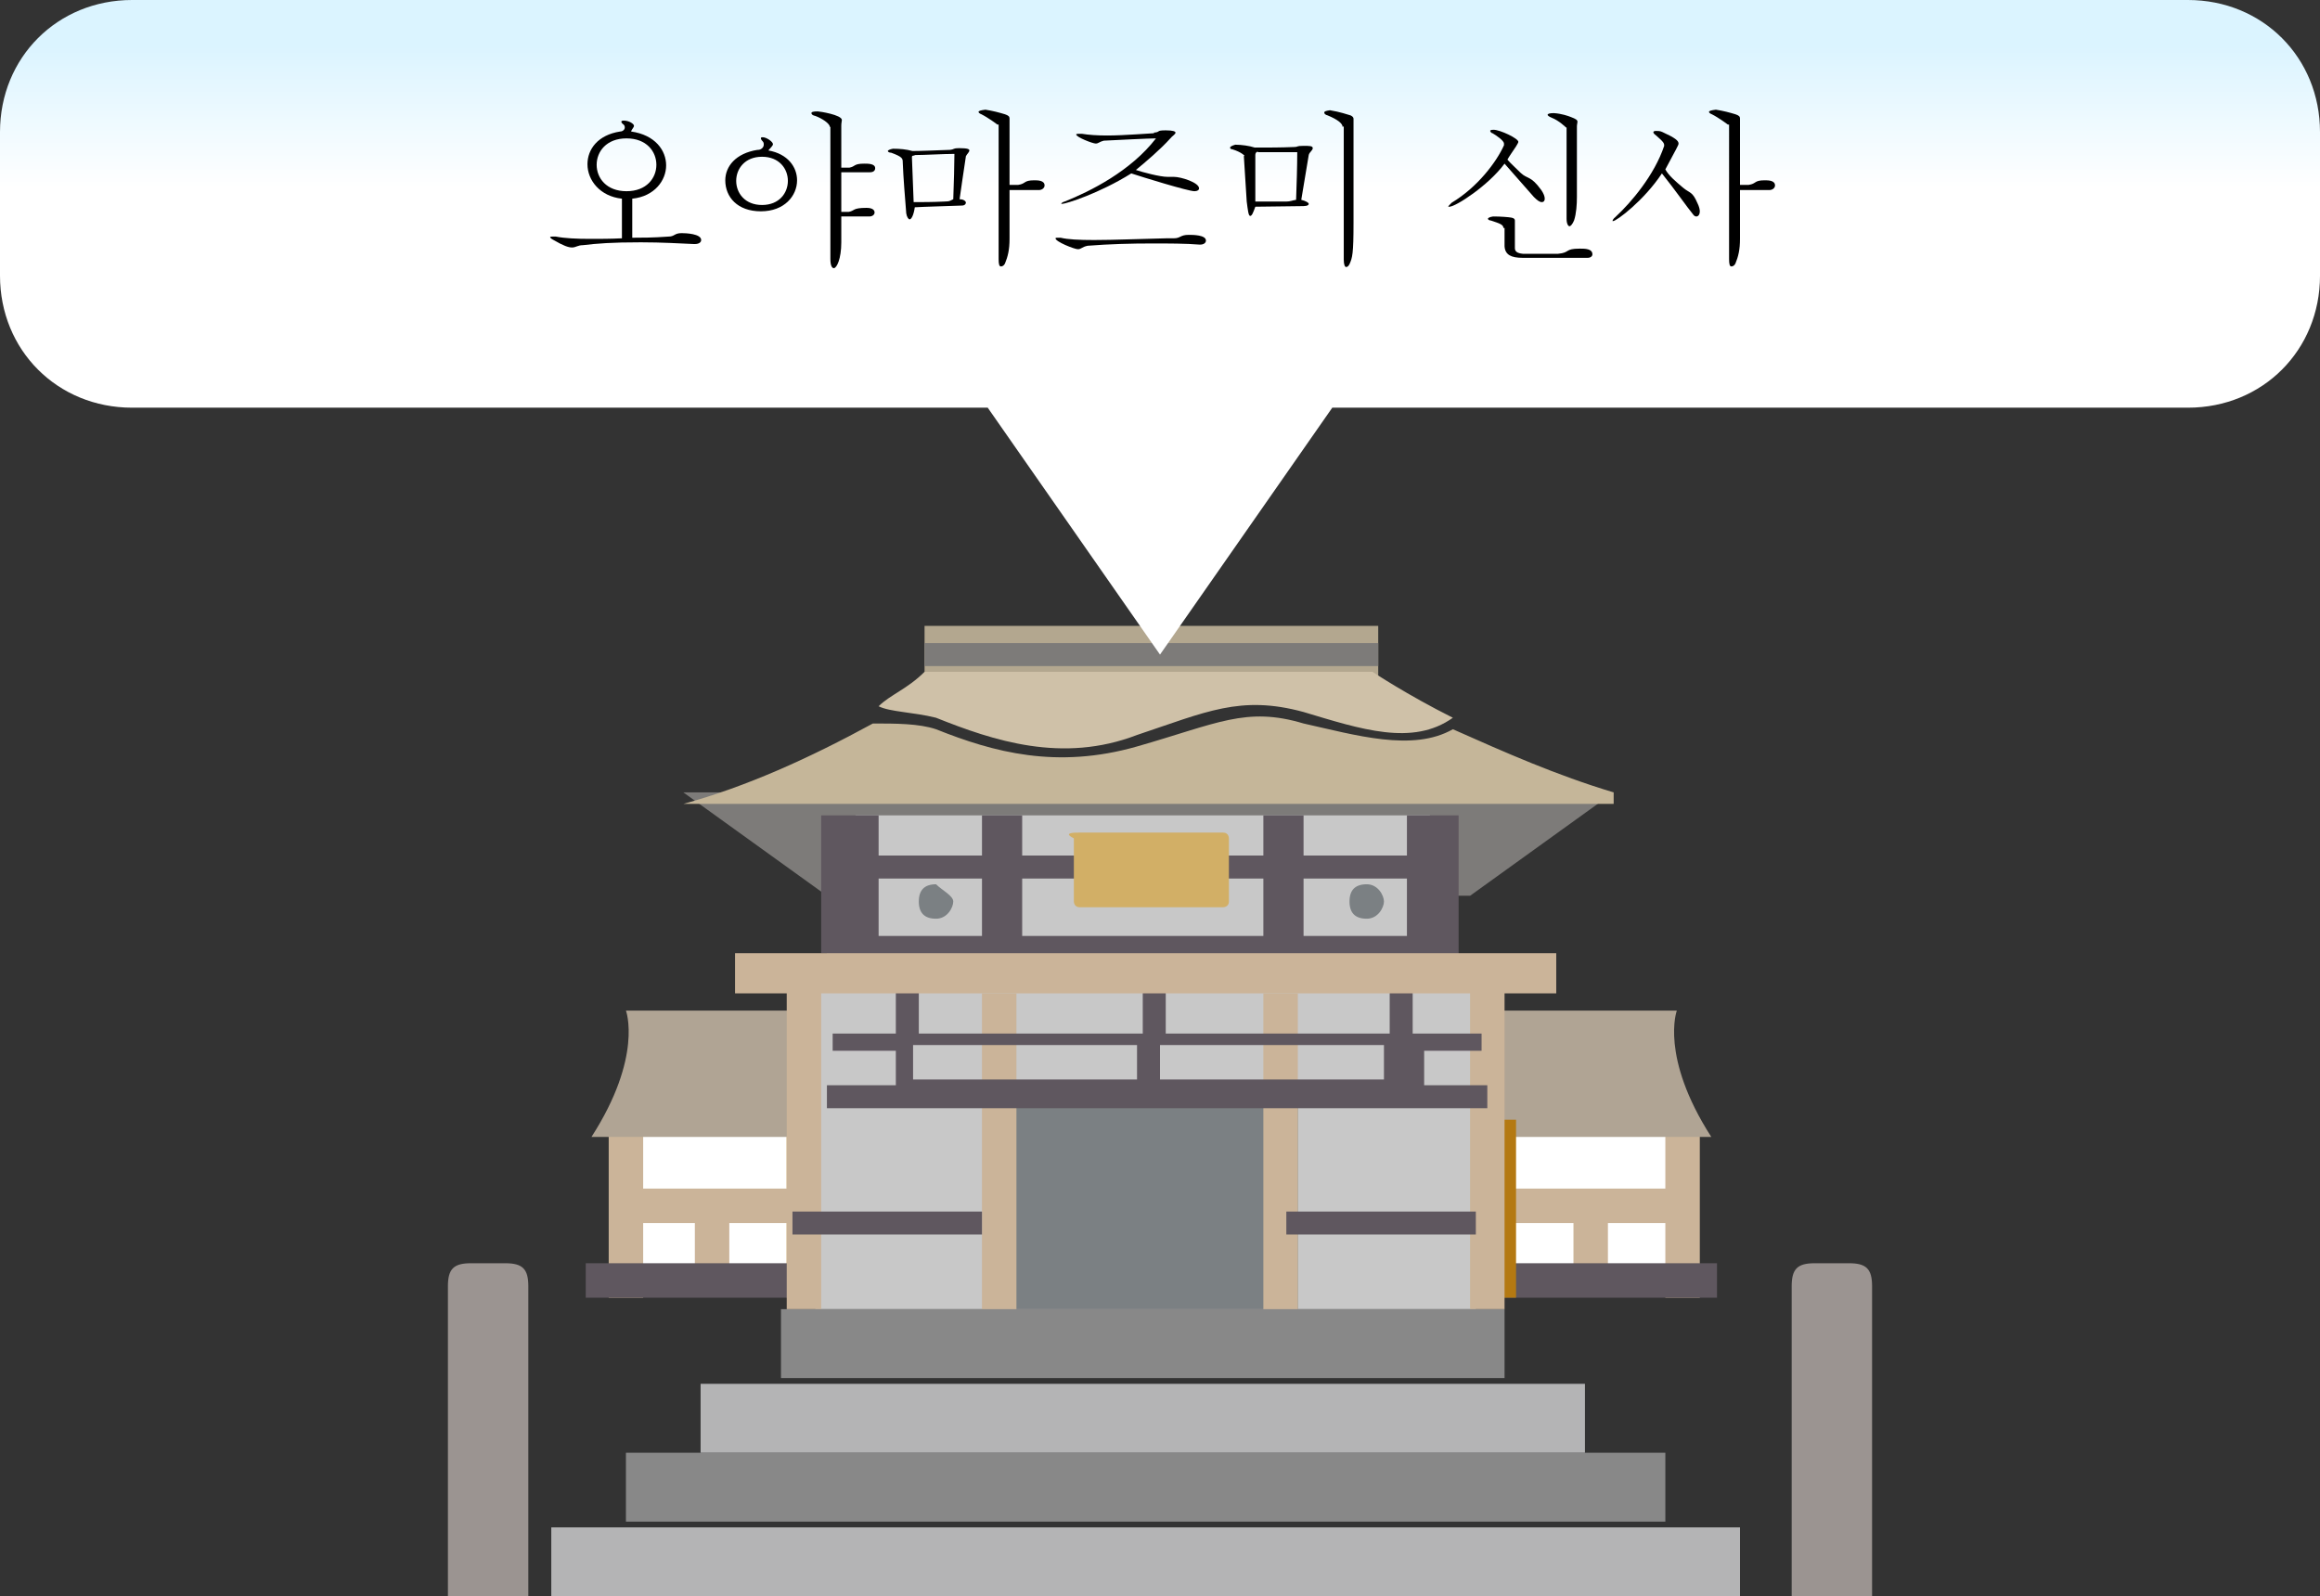 <?xml version="1.0" encoding="UTF-8"?><svg id="_イヤー_29" xmlns="http://www.w3.org/2000/svg" xmlns:xlink="http://www.w3.org/1999/xlink" viewBox="0 0 40.4 27.8"><rect x="0" y="0" width="40.4" height="27.8" fill="#333333" stroke="none"/><defs><style>.cls-1{fill:#fff;}.cls-2{fill:#7d7b79;}.cls-3{fill:#b4b4b5;}.cls-4{fill:#b47912;}.cls-5{fill:#cfc1a8;}.cls-6{fill:#b3a78f;}.cls-7{fill:#cbb499;}.cls-8{fill:#d2af66;}.cls-9{fill:#b0a494;}.cls-10{fill:#c5b699;}.cls-11{fill:#c8c8c8;}.cls-12{fill:#888;}.cls-13{fill:#9b9491;}.cls-14{fill:#5f575f;}.cls-15{fill:#7b8083;}.cls-16{fill:url(#_名称未設定グラデーション);}.cls-17{isolation:isolate;}</style><linearGradient id="_名称未設定グラデーション" x1="20.2" y1="814.81" x2="20.2" y2="818.23" gradientTransform="translate(0 -814)" gradientUnits="userSpaceOnUse"><stop offset="0" stop-color="#dbf4ff"/><stop offset=".72" stop-color="#fff"/></linearGradient></defs><g><path id="_ス_42-11" class="cls-2" d="M28.1,13.8H11.9l2.5,1.8h11.2l2.5-1.8h0Z"/><rect id="_方形_31-2" class="cls-11" x="14.9" y="14.2" width="10" height="2.4"/><rect id="_方形_32-2" class="cls-1" x="13.9" y="17.3" width="11.9" height="1.7"/><rect id="_方形_33-2" class="cls-1" x="10.9" y="19.2" width="2.9" height="3.1"/><path id="_ス_44-2" class="cls-6" d="M19.9,10.9h-3.8v1.2h7.9v-1.2h-4.1Z"/><path id="_ス_46-4" class="cls-14" d="M24.5,14.2v.7h-1.8v-.7h-.7v.7h-4.2v-.7h-.7v.7h-1.8v-.7h-1v2.4h.1v.1h11v-2.5c.1,0-.9,0-.9,0Zm-2.5,2.1h-4.2v-1h4.2v1Zm-4.9,0h-1.8v-1h1.8v1Zm5.6-1h1.8v1h-1.8v-1Z"/><rect id="_方形_34-2" class="cls-4" x="13.7" y="19.5" width=".6" height="3.1"/><rect id="_方形_35-2" class="cls-7" x="12.1" y="21" width=".6" height="1.5"/><rect id="_方形_36-2" class="cls-7" x="10.6" y="19.5" width=".6" height="3.1"/><rect id="_方形_37-2" class="cls-7" x="10.8" y="20.7" width="3.3" height=".6"/><rect id="_方形_38-2" class="cls-14" x="10.2" y="22" width="3.9" height=".6"/><path id="_ス_47-4" class="cls-9" d="M14.2,19.8v-2.2h-3.3s.3,.8-.6,2.2h3.9Z"/><rect id="_方形_39-2" class="cls-1" x="26.3" y="19.2" width="2.8" height="3.1"/><rect id="_方形_40-2" class="cls-7" x="27.4" y="21" width=".6" height="1.5"/><rect id="_方形_41-2" class="cls-7" x="29" y="19.5" width=".6" height="3.1"/><rect id="_方形_42-2" class="cls-7" x="26" y="20.7" width="3.3" height=".6"/><rect id="_方形_43-2" class="cls-14" x="26" y="22" width="3.9" height=".6"/><path id="_ス_48-4" class="cls-9" d="M25.9,19.8v-2.2h3.3s-.3,.8,.6,2.2h-3.9Z"/><rect id="_方形_44-2" class="cls-4" x="25.8" y="19.5" width=".6" height="3.1"/><rect id="_方形_45-2" class="cls-11" x="14.2" y="17.1" width="11.5" height="5.7"/><rect id="_方形_46-2" class="cls-15" x="17.3" y="19.2" width="5.3" height="3.6"/><rect id="_方形_48-2" class="cls-7" x="17.1" y="17.3" width=".6" height="5.6"/><rect id="_方形_49-2" class="cls-7" x="13.7" y="17" width=".6" height="5.8"/><rect id="_方形_50-2" class="cls-7" x="22" y="17.3" width=".6" height="5.6"/><rect id="_方形_51-2" class="cls-7" x="25.6" y="17" width=".6" height="5.8"/><rect id="_方形_52-2" class="cls-14" x="13.8" y="21.1" width="3.3" height=".4"/><rect id="_方形_53-2" class="cls-14" x="22.4" y="21.1" width="3.3" height=".4"/><g><path id="_ス_52-5" class="cls-12" d="M22.4,25.3H10.9v1.2H29v-1.2h-6.6Z"/><path id="_ス_55-5" class="cls-3" d="M20.5,26.6H9.6v1.2H30.3v-1.2h-9.8Z"/><path id="_ス_52-6" class="cls-12" d="M21.7,22.8H13.6v1.2h12.6v-1.2c.1,0-4.5,0-4.5,0Z"/><path id="_ス_55-6" class="cls-3" d="M20.3,24.1H12.2v1.2h15.4v-1.2h-7.3Z"/></g><path id="_ス_56-4" class="cls-13" d="M32.6,27.8v-5.4c0-.3-.1-.4-.4-.4h-.6c-.3,0-.4,.1-.4,.4v5.4h1.4Z"/><path id="_ス_57-2" class="cls-13" d="M9.2,27.8v-5.4c0-.3-.1-.4-.4-.4h-.6c-.3,0-.4,.1-.4,.4v5.4h1.4Z"/><path id="_ス_58-2" class="cls-14" d="M25.8,18.2v-.2h-1.2v-.8h-.4v.8h-3.9v-.8h-.4v.8h-3.9v-.8h-.4v.8h-1.1v.3h1.1v.6h-1.2v.4h11.5v-.4h-1.1v-.6h1v-.1Zm-9.9,0h3.9v.6h-3.9v-.6Zm8.2,.6h-3.9v-.6h3.9v.6Z"/><path id="_ス_59-2" class="cls-15" d="M16.6,15.7c0,.1-.1,.3-.3,.3s-.3-.1-.3-.3,.1-.3,.3-.3h0c.1,.1,.3,.2,.3,.3"/><path id="_ス_60-2" class="cls-15" d="M24.1,15.7c0,.1-.1,.3-.3,.3s-.3-.1-.3-.3,.1-.3,.3-.3,.3,.2,.3,.3h0"/><path id="_ス_61-2" class="cls-5" d="M16.3,12.5c1,.4,2.2,.8,3.5,.3,1.2-.4,1.8-.7,2.9-.4,1,.3,1.9,.6,2.6,.1-.8-.4-1.4-.8-1.4-.8h-7.8c-.3,.3-.6,.4-.8,.6,.2,.1,.6,.1,1,.2"/><path id="_ス_62-2" class="cls-10" d="M28.1,13.8c-1-.3-1.9-.7-2.8-1.1-.7,.4-1.7,.1-2.6-.1-1-.3-1.5,0-2.9,.4s-2.5,.1-3.5-.3c-.3-.1-.7-.1-1.1-.1-1.1,.6-2.2,1.1-3.3,1.4H28.1v-.2Z"/><path id="_方形_54-2" class="cls-8" d="M18.8,14.5h2.5c.1,0,.1,.1,.1,.1v1.1c0,.1-.1,.1-.1,.1h-2.5c-.1,0-.1-.1-.1-.1h0v-1.1c-.2-.1,0-.1,.1-.1h0Z"/><rect id="_方形_55-2" class="cls-7" x="12.8" y="16.6" width="14.3" height=".7"/><path id="_ス_43-11" class="cls-2" d="M19.9,11.2h-3.8v.4h7.9v-.4h-4.1Z"/></g><g id="_5"><g id="_5-2"><path class="cls-16" d="M38.1,0H2.3C1,0,0,1,0,2.3v2.5c0,1.3,1,2.3,2.3,2.3h14.9l3,4.3,3-4.3h14.9c1.3,0,2.3-1,2.3-2.3V2.3c0-1.3-1-2.3-2.3-2.3h0Z"/></g></g><g class="cls-17"><path d="M12.08,4.25c-.23-.01-.55-.03-.92-.03-.51,0-.76,.02-1.01,.05-.09,0-.12,.04-.19,.04-.06,0-.15-.03-.32-.13-.04-.02-.06-.04-.06-.05,0,0,0-.01,.04-.01,.01,0,.04,0,.06,0,.15,.03,.36,.04,.6,.04,.17,0,.35,0,.55-.01,0-.06,0-.16,0-.69-.38-.04-.6-.32-.6-.6,0-.26,.18-.51,.57-.57,.04,0,.08-.03,.08-.07,0-.01,0-.03-.02-.05-.03-.02-.04-.04-.04-.05s.01-.02,.04-.02c.1,0,.18,.06,.18,.09,0,.03-.04,.06-.05,.1,.42,.06,.61,.33,.61,.59s-.2,.54-.59,.58c0,.42,0,.54,0,.68,.13,0,.37,0,.63-.02,.11,0,.1-.06,.23-.06,.07,0,.34,.01,.34,.12,0,.04-.04,.07-.11,.07h-.01Zm-1.69-1.38c0,.23,.17,.46,.52,.46s.52-.23,.52-.46-.17-.46-.52-.46-.52,.23-.52,.46Z"/><path d="M13.2,2.61c.05,0,.1-.04,.1-.09,0-.02,0-.04-.02-.06-.02-.02-.03-.04-.03-.05,0-.01,0-.02,.03-.02,.07,0,.18,.08,.18,.12,0,.03-.04,.06-.08,.11,.34,.06,.5,.29,.5,.52,0,.27-.22,.54-.63,.54s-.62-.25-.62-.54c0-.24,.18-.47,.56-.53Zm-.38,.54c0,.21,.15,.42,.45,.42s.45-.21,.45-.42-.15-.42-.45-.42-.45,.21-.45,.42Zm1.63-.94c0-.06-.14-.15-.25-.19-.05-.01-.07-.03-.07-.05,0-.02,.03-.03,.11-.03,.03,0,.42,.06,.42,.15,0,.02-.01,.05-.01,.1v.73s.08,0,.14,0c.11-.02,.07-.07,.26-.07,.07,0,.19,0,.19,.08,0,.04-.03,.07-.09,.07h-.5s0,.69,0,.69c.02,0,.08,0,.13,0,.11-.02,.06-.07,.31-.07,.13,0,.14,.06,.14,.08,0,.04-.04,.07-.09,.07h-.49s0,.45,0,.45c0,.29-.08,.45-.13,.45-.03,0-.06-.04-.06-.16V2.21Z"/><path d="M15.78,3.7c-.02-.25-.05-.61-.06-.88,0-.06-.01-.09-.2-.16-.04,0-.06-.02-.06-.03s.03-.03,.09-.04c.12,0,.23,.01,.34,.04,.14,0,.37-.01,.65-.02,.09-.01,.05-.03,.16-.03,.16,0,.18,.02,.18,.04,0,.03-.04,.06-.06,.1-.04,.27-.09,.6-.11,.75,.08,0,.11,.04,.11,.06,0,.01-.01,.05-.07,.05-.25,.01-.66,.02-.82,.03-.02,.14-.06,.21-.09,.21-.02,0-.05-.04-.06-.11Zm.14-.18c.13,0,.32,0,.52-.01,.11,0,.11-.02,.16-.04,.01-.27,.02-.62,.02-.79-.18,0-.52,.02-.68,.02-.04,.02-.06,0-.06,.04l.03,.78Zm1.45-1.35s-.16-.12-.28-.18c-.03-.01-.05-.03-.05-.04,0-.02,.04-.03,.12-.04,.13,.02,.24,.05,.34,.08,.06,.02,.08,.04,.08,.07,0,.02,0,.05,0,.09v1.07h.15c.14-.02,.09-.08,.28-.08,.06,0,.18,0,.18,.09,0,.04-.04,.08-.1,.08h-.51v.85c0,.19-.03,.31-.08,.43-.02,.04-.05,.05-.07,.05-.03,0-.04-.04-.04-.13V2.17Z"/><path d="M20.44,4.15c.12,0,.11-.06,.26-.06,.07,0,.3,0,.3,.1,0,.04-.04,.07-.1,.07h-.01c-.24-.02-.55-.02-.82-.02-.38,0-.75,.01-1.13,.04-.1,.02-.11,.06-.17,.06-.06,0-.39-.13-.39-.19,0,0,0-.01,.03-.01,.02,0,.04,0,.06,0,.12,.03,.32,.04,.58,.04,.35,0,.8-.02,1.26-.03h.12Zm-.35-1.84c.13-.01,.03-.04,.21-.04,.13,0,.17,.02,.17,.04,0,.03-.06,.06-.09,.1-.17,.19-.44,.42-.6,.55,.12,.04,.42,.12,.55,.12,.04,0,.07,0,.11,0,.13,0,.44,.1,.44,.2,0,.03-.03,.05-.08,.05-.11,0-.92-.25-1.1-.31-.56,.35-1.14,.53-1.2,.53-.01,0-.02,0-.02,0,0-.01,.02-.03,.06-.04,.45-.18,1.15-.53,1.59-1.1-.12,0-.7,.03-.91,.04-.08,.02-.09,.05-.14,.05-.05,0-.34-.11-.34-.16,0,0,.01-.01,.04-.01,.01,0,.04,0,.06,0,.12,.02,.27,.03,.44,.03,.3,0,.77-.04,.82-.04Z"/><path d="M21.67,2.71s-.05-.06-.21-.11c-.02,0-.04-.01-.04-.03,0-.01,.02-.03,.09-.05,.11,0,.25,.02,.34,.05,.25,0,.45,0,.69-.01,.07,0,.02-.02,.16-.02,.1,0,.16,0,.16,.04s-.06,.07-.07,.12l-.13,.78c.08,.02,.13,.05,.13,.07,0,.04-.08,.04-.13,.04-.15,0-.63,.01-.8,.01-.04,.11-.06,.16-.09,.16s-.04-.1-.06-.25l-.05-.79Zm.24-.07s-.05,0-.05,.06v.81c.09,0,.39,0,.54,0,.07,0,.1-.02,.17-.03,.01-.27,.02-.59,.02-.83h-.69Zm1.47-.43c0-.06-.09-.13-.26-.2-.04-.01-.06-.03-.06-.05,0-.02,.03-.03,.1-.04,.18,.03,.29,.07,.36,.09,.04,.02,.05,.04,.05,.06,0,.02,0,.05,0,.08v1.73c0,.54-.02,.61-.07,.72-.02,.04-.04,.05-.06,.05-.02,0-.04-.04-.04-.13V2.2Z"/><path d="M25.28,3.53c.45-.27,.78-.71,.91-1,0-.03,0-.03,0-.03,0-.05-.13-.14-.2-.18-.02,0-.04-.03-.04-.04,0-.01,.01-.02,.06-.02,.11,0,.43,.15,.43,.21,0,.02-.02,.04-.04,.08-.06,.09-.13,.19-.15,.23,.05,.06,.14,.14,.23,.23,.13,.12,.17,.04,.36,.3,.04,.06,.06,.11,.06,.15,0,.04-.02,.06-.05,.06-.04,0-.08-.03-.14-.09-.13-.15-.36-.41-.51-.58-.28,.38-.85,.75-.96,.75-.01,0-.02,0-.02,0,0-.01,.02-.03,.05-.06Zm.9,.44c0-.06-.07-.08-.22-.13-.03,0-.05-.02-.05-.03s.02-.03,.09-.04c.13,0,.26,.01,.32,.02,.05,.01,.06,.03,.06,.05,0,.02,0,.04,0,.08,0,.13,0,.29,0,.4,0,.06,.04,.09,.14,.1h.61c.22-.02,.11-.09,.38-.09,.09,0,.22,0,.22,.1,0,.03-.03,.06-.08,.06h-1.14c-.19,0-.3-.05-.31-.2v-.32Zm1.09-1.75s-.12-.12-.25-.17c-.05-.02-.07-.04-.07-.05,0-.02,.04-.03,.11-.03,.14,.01,.25,.05,.3,.07,.08,.03,.11,.05,.11,.08,0,.02-.01,.05-.01,.08v1.23c0,.13-.01,.29-.05,.41-.03,.07-.06,.1-.08,.1s-.05-.04-.05-.13v-1.59Z"/><path d="M28.14,3.77c.26-.24,.67-.72,.84-1.23,0-.04,0-.06-.14-.18-.07-.05-.06-.08,0-.08,.03,0,.07,0,.11,.02,.22,.1,.28,.15,.28,.2,0,.03-.04,.09-.23,.45,.06,.11,.18,.21,.31,.32,.12,.1,.16,.06,.25,.27,.03,.06,.04,.11,.04,.14,0,.06-.03,.09-.06,.09-.02,0-.04-.01-.06-.04-.1-.12-.3-.41-.54-.71-.31,.47-.79,.83-.85,.83,0,0-.01,0-.01,0,0-.01,.01-.04,.05-.07Zm1.95-1.6s-.16-.12-.28-.18c-.03-.01-.05-.03-.05-.04,0-.02,.04-.03,.12-.04,.13,.02,.24,.05,.34,.08,.06,.02,.08,.04,.08,.07,0,.02,0,.05,0,.09v1.07h.15c.14-.02,.09-.08,.28-.08,.06,0,.18,0,.18,.09,0,.04-.04,.08-.1,.08h-.51v.85c0,.19-.03,.31-.08,.43-.02,.04-.05,.05-.07,.05-.03,0-.04-.04-.04-.13V2.17Z"/></g></svg>